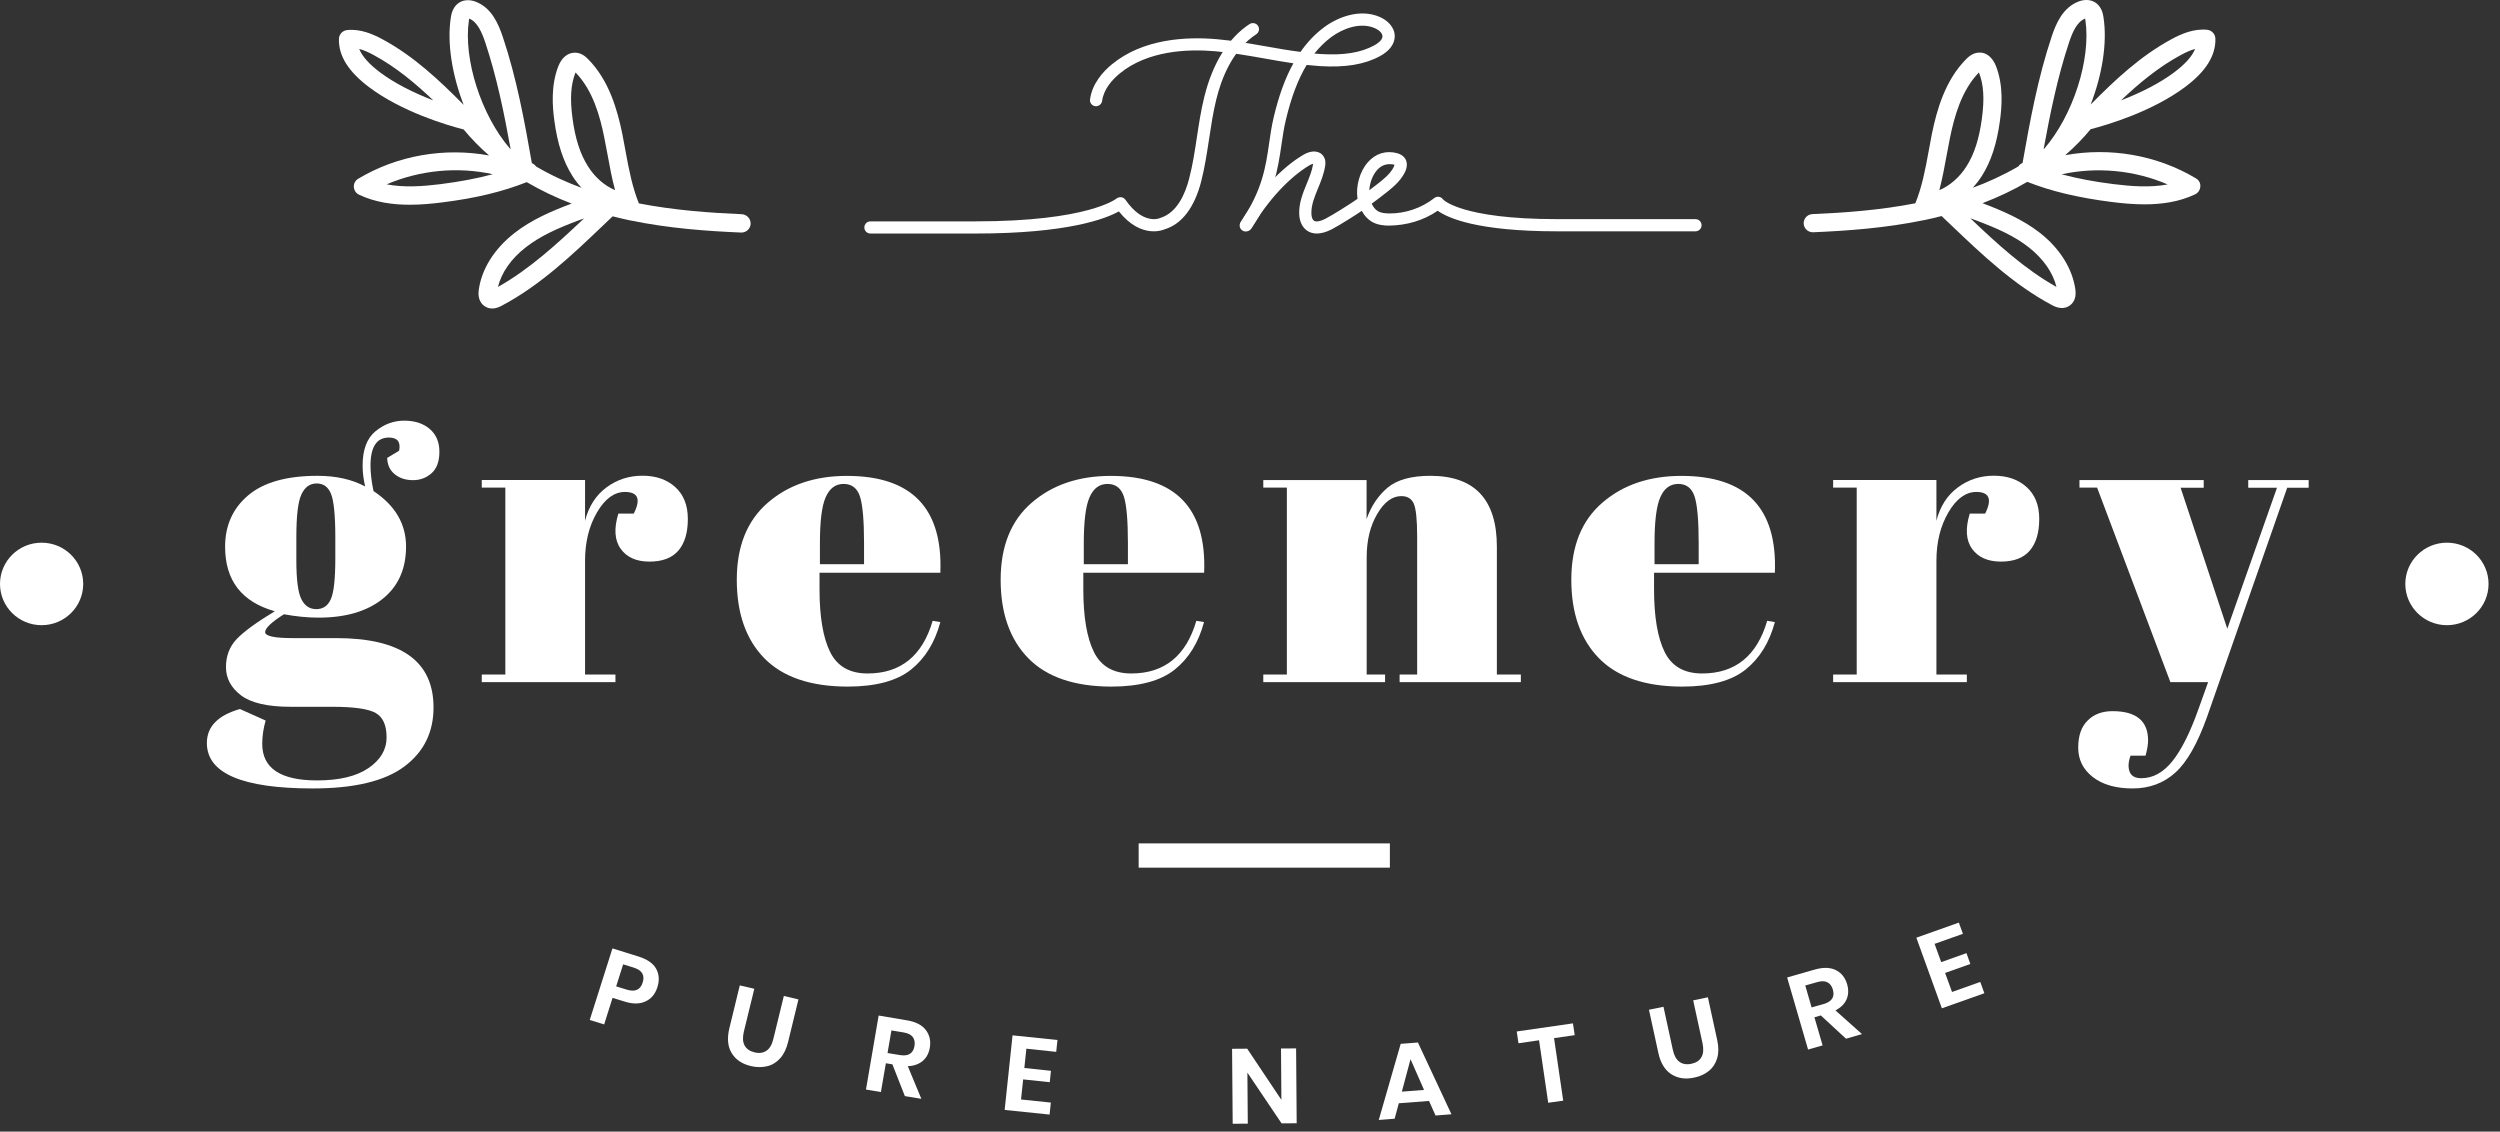 <svg width="95" height="43" viewBox="0 0 95 43" fill="none" xmlns="http://www.w3.org/2000/svg">
<rect x="0" y="0" width="95" height="43" fill="#333333" stroke="none"/>
<path d="M14.712 17.402L15.167 17.127C15.234 16.793 15.101 16.627 14.778 16.627C14.312 16.627 14.079 16.983 14.079 17.692C14.079 17.971 14.116 18.294 14.193 18.661C15.019 19.208 15.43 19.913 15.43 20.768C15.43 21.624 15.13 22.288 14.534 22.762C13.938 23.235 13.127 23.47 12.109 23.47C11.686 23.47 11.246 23.426 10.79 23.342C10.313 23.643 10.076 23.87 10.076 24.021C10.076 24.171 10.424 24.248 11.116 24.248H12.779C15.241 24.248 16.474 25.126 16.474 26.881C16.474 27.828 16.104 28.577 15.36 29.131C14.615 29.685 13.456 29.961 11.883 29.961C9.202 29.961 7.861 29.384 7.861 28.235C7.861 27.611 8.28 27.182 9.117 26.943L10.094 27.38C10.005 27.692 9.965 27.989 9.965 28.268C9.965 29.193 10.661 29.656 12.049 29.656C12.897 29.656 13.549 29.498 14.004 29.186C14.46 28.874 14.69 28.485 14.69 28.022C14.69 27.56 14.553 27.251 14.275 27.093C13.997 26.936 13.445 26.858 12.623 26.858H11.046C10.168 26.858 9.539 26.712 9.157 26.422C8.776 26.132 8.587 25.772 8.587 25.35C8.587 24.924 8.724 24.568 8.994 24.285C9.265 23.999 9.75 23.646 10.442 23.228C9.183 22.872 8.554 22.057 8.554 20.776C8.554 19.968 8.846 19.318 9.431 18.823C10.016 18.327 10.898 18.081 12.068 18.081C12.771 18.081 13.375 18.217 13.875 18.485C13.808 18.195 13.779 17.93 13.779 17.696C13.779 17.093 13.941 16.657 14.267 16.389C14.593 16.121 14.956 15.985 15.36 15.985C15.763 15.985 16.085 16.091 16.33 16.301C16.574 16.51 16.697 16.8 16.697 17.163C16.697 17.53 16.6 17.802 16.404 17.978C16.208 18.154 15.971 18.246 15.697 18.246C15.419 18.246 15.193 18.173 15.012 18.03C14.819 17.879 14.723 17.674 14.712 17.402ZM11.261 20.423V21.293C11.261 22.013 11.323 22.505 11.449 22.762C11.575 23.019 11.764 23.147 12.02 23.147C12.275 23.147 12.46 23.022 12.571 22.769C12.686 22.516 12.742 21.998 12.742 21.212V20.423C12.742 19.582 12.686 19.032 12.579 18.767C12.471 18.503 12.29 18.371 12.034 18.371C11.779 18.371 11.586 18.507 11.457 18.782C11.323 19.058 11.261 19.605 11.261 20.423Z" fill="white"/>
<path d="M23.746 18.694C23.343 18.694 22.991 18.951 22.687 19.468C22.384 19.986 22.232 20.599 22.232 21.308V25.632H23.387V25.922H18.307V25.632H19.203V18.529H18.307V18.239H22.232V19.788C22.372 19.241 22.643 18.819 23.046 18.521C23.446 18.224 23.905 18.077 24.413 18.077C24.924 18.077 25.338 18.22 25.657 18.507C25.975 18.793 26.138 19.197 26.138 19.718C26.138 20.239 26.02 20.64 25.779 20.922C25.538 21.201 25.175 21.341 24.679 21.341C24.183 21.341 23.82 21.179 23.587 20.856C23.354 20.533 23.324 20.085 23.498 19.516H24.083C24.361 18.969 24.246 18.694 23.746 18.694Z" fill="white"/>
<path d="M29.046 25.015C28.346 24.299 27.998 23.305 27.998 22.031C27.998 20.757 28.391 19.78 29.179 19.101C29.964 18.422 30.968 18.084 32.182 18.084C34.645 18.084 35.83 19.311 35.733 21.763H31.142V22.394C31.142 23.448 31.279 24.244 31.549 24.784C31.819 25.324 32.293 25.592 32.967 25.592C34.226 25.592 35.052 24.924 35.441 23.591L35.733 23.639C35.526 24.413 35.156 25.015 34.619 25.445C34.082 25.874 33.275 26.091 32.201 26.091C30.797 26.087 29.746 25.728 29.046 25.015ZM31.157 21.44H32.834V20.651C32.834 19.78 32.782 19.186 32.678 18.866C32.575 18.551 32.367 18.389 32.06 18.389C31.749 18.389 31.523 18.558 31.375 18.896C31.227 19.233 31.157 19.817 31.157 20.647V21.44Z" fill="white"/>
<path d="M39.077 25.015C38.377 24.299 38.025 23.305 38.025 22.031C38.025 20.757 38.418 19.78 39.207 19.101C39.992 18.422 40.995 18.084 42.21 18.084C44.672 18.084 45.857 19.311 45.757 21.763H41.166V22.394C41.166 23.448 41.303 24.244 41.573 24.784C41.843 25.324 42.317 25.592 42.987 25.592C44.246 25.592 45.072 24.924 45.461 23.591L45.753 23.639C45.546 24.413 45.176 25.015 44.639 25.445C44.102 25.874 43.295 26.091 42.221 26.091C40.825 26.087 39.777 25.728 39.077 25.015ZM41.184 21.44H42.861V20.651C42.861 19.78 42.81 19.186 42.706 18.866C42.602 18.551 42.395 18.389 42.087 18.389C41.776 18.389 41.551 18.558 41.403 18.896C41.254 19.233 41.184 19.817 41.184 20.647V21.44Z" fill="white"/>
<path d="M48.005 18.243H51.93V19.726C52.104 19.23 52.371 18.834 52.726 18.533C53.085 18.232 53.626 18.081 54.355 18.081C56.036 18.081 56.881 18.98 56.881 20.776V25.632H57.792V25.922H53.185V25.632H53.852V20.387C53.852 19.74 53.807 19.326 53.722 19.135C53.637 18.947 53.478 18.852 53.252 18.852C52.904 18.852 52.596 19.08 52.334 19.531C52.067 19.983 51.934 20.533 51.934 21.176V25.632H52.633V25.922H48.005V25.632H48.901V18.529H48.005V18.243Z" fill="white"/>
<path d="M60.762 25.015C60.062 24.299 59.71 23.305 59.71 22.031C59.71 20.757 60.102 19.78 60.891 19.101C61.676 18.422 62.68 18.084 63.894 18.084C66.357 18.084 67.542 19.311 67.445 21.763H62.854V22.394C62.854 23.448 62.991 24.244 63.261 24.784C63.531 25.324 64.005 25.592 64.679 25.592C65.938 25.592 66.764 24.924 67.153 23.591L67.445 23.639C67.238 24.413 66.868 25.015 66.331 25.445C65.794 25.874 64.987 26.091 63.913 26.091C62.513 26.087 61.461 25.728 60.762 25.015ZM62.872 21.44H64.55V20.651C64.55 19.78 64.498 19.186 64.394 18.866C64.29 18.551 64.083 18.389 63.776 18.389C63.465 18.389 63.239 18.558 63.091 18.896C62.943 19.233 62.872 19.817 62.872 20.647V21.44Z" fill="white"/>
<path d="M75.099 18.694C74.699 18.694 74.343 18.951 74.04 19.468C73.736 19.986 73.584 20.599 73.584 21.308V25.632H74.74V25.922H69.659V25.632H70.555V18.529H69.659V18.239H73.584V19.788C73.725 19.241 73.995 18.819 74.399 18.521C74.799 18.224 75.258 18.077 75.765 18.077C76.276 18.077 76.691 18.22 77.009 18.507C77.328 18.793 77.491 19.197 77.491 19.718C77.491 20.239 77.372 20.64 77.132 20.922C76.895 21.201 76.528 21.341 76.032 21.341C75.539 21.341 75.173 21.179 74.939 20.856C74.706 20.533 74.677 20.085 74.851 19.516H75.436C75.71 18.969 75.595 18.694 75.099 18.694Z" fill="white"/>
<path d="M79.02 18.533V18.243H83.741V18.533H82.863L84.637 23.892L86.526 18.533H85.433V18.243H87.729V18.533H86.914L83.871 27.233C83.511 28.243 83.112 28.951 82.667 29.355C82.223 29.759 81.678 29.961 81.038 29.961C80.397 29.961 79.894 29.814 79.523 29.524C79.153 29.234 78.972 28.863 78.972 28.412C78.972 27.96 79.09 27.615 79.331 27.38C79.568 27.141 79.883 27.024 80.275 27.024C81.175 27.024 81.627 27.395 81.627 28.136C81.627 28.298 81.593 28.492 81.53 28.716H80.96C80.871 28.962 80.864 29.168 80.927 29.329C80.993 29.491 81.138 29.572 81.367 29.572C81.812 29.572 82.208 29.355 82.556 28.918C82.904 28.481 83.234 27.817 83.549 26.925L83.908 25.922H82.475L79.69 18.529H79.02V18.533Z" fill="white"/>
<path d="M47.339 8.797C47.294 8.797 47.25 8.786 47.209 8.757C47.102 8.687 47.076 8.544 47.146 8.437C47.968 7.24 48.101 6.326 48.227 5.442C48.275 5.122 48.32 4.792 48.401 4.454C48.594 3.639 48.838 2.964 49.149 2.406C48.772 2.351 48.394 2.284 48.027 2.218C47.424 2.112 46.798 2.002 46.179 1.947C45.109 1.855 43.606 1.925 42.547 2.795C42.277 3.019 41.94 3.378 41.88 3.837C41.862 3.962 41.743 4.05 41.621 4.036C41.495 4.021 41.403 3.903 41.421 3.779C41.503 3.173 41.917 2.718 42.255 2.442C43.436 1.473 45.061 1.389 46.224 1.488C46.861 1.543 47.498 1.657 48.112 1.763C48.542 1.84 48.979 1.917 49.42 1.972C49.679 1.598 49.979 1.286 50.316 1.036C50.853 0.636 51.693 0.324 52.43 0.644C52.708 0.765 53.004 1.022 53 1.385C52.997 1.671 52.8 1.936 52.445 2.13C51.852 2.453 51.13 2.571 50.157 2.512C49.99 2.501 49.819 2.486 49.653 2.468C49.323 3.015 49.064 3.705 48.861 4.561C48.786 4.876 48.742 5.181 48.694 5.508C48.557 6.444 48.416 7.413 47.535 8.698C47.487 8.764 47.413 8.797 47.339 8.797ZM49.945 2.035C50.023 2.042 50.105 2.046 50.182 2.053C51.06 2.108 51.704 2.005 52.219 1.726C52.312 1.675 52.534 1.539 52.534 1.381C52.534 1.253 52.389 1.132 52.241 1.069C51.682 0.831 51.023 1.088 50.59 1.407C50.353 1.583 50.142 1.793 49.945 2.035Z" fill="white"/>
<path d="M50.037 8.874C49.874 8.874 49.752 8.823 49.663 8.76C49.485 8.636 49.381 8.415 49.37 8.136C49.355 7.718 49.507 7.343 49.656 6.98C49.759 6.727 49.859 6.488 49.896 6.242C49.896 6.235 49.896 6.231 49.9 6.224C49.867 6.231 49.822 6.246 49.77 6.275C49 6.73 48.174 7.619 47.567 8.654C47.5 8.764 47.36 8.801 47.249 8.738C47.138 8.676 47.1 8.533 47.163 8.423C47.811 7.321 48.696 6.371 49.533 5.879C49.852 5.691 50.163 5.721 50.303 5.956C50.389 6.092 50.363 6.246 50.355 6.312C50.307 6.613 50.196 6.888 50.085 7.156C49.948 7.487 49.822 7.802 49.833 8.122C49.837 8.25 49.874 8.349 49.929 8.386C50.007 8.441 50.17 8.415 50.366 8.313C50.563 8.21 50.755 8.089 50.948 7.971L51.04 7.912C51.225 7.799 51.403 7.681 51.585 7.556C51.514 7.079 51.666 6.514 51.985 6.158C52.277 5.831 52.67 5.71 53.088 5.82C53.221 5.857 53.325 5.923 53.388 6.014C53.484 6.158 53.484 6.345 53.388 6.543C53.203 6.918 52.855 7.182 52.551 7.417L52.444 7.501C52.34 7.582 52.233 7.663 52.125 7.74C52.173 7.843 52.248 7.96 52.362 8.026C52.459 8.081 52.588 8.107 52.781 8.111C53.399 8.118 54.014 7.909 54.503 7.527C54.554 7.487 54.614 7.468 54.68 7.479C54.743 7.49 54.799 7.523 54.836 7.578C54.836 7.578 55.502 8.327 59.172 8.327H64.426C64.556 8.327 64.66 8.43 64.66 8.559C64.66 8.687 64.556 8.79 64.426 8.79H59.172C56.128 8.79 55.014 8.283 54.632 8.008C54.088 8.382 53.447 8.566 52.777 8.573C52.588 8.573 52.344 8.551 52.129 8.426C51.977 8.335 51.844 8.195 51.748 8.012C51.599 8.111 51.451 8.21 51.3 8.302L51.207 8.36C51.007 8.485 50.803 8.61 50.596 8.72C50.366 8.834 50.185 8.874 50.037 8.874ZM52.81 6.238C52.621 6.238 52.462 6.312 52.329 6.462C52.159 6.653 52.051 6.947 52.033 7.23C52.07 7.2 52.111 7.171 52.148 7.141L52.259 7.057C52.536 6.844 52.825 6.624 52.962 6.345C52.984 6.297 52.988 6.268 52.988 6.26C52.929 6.242 52.87 6.238 52.81 6.238Z" fill="white"/>
<path d="M37.077 8.874H33.078C32.948 8.874 32.845 8.771 32.845 8.643C32.845 8.514 32.948 8.412 33.078 8.412H37.077C41.35 8.412 42.409 7.556 42.42 7.549C42.472 7.505 42.539 7.49 42.602 7.494C42.669 7.501 42.728 7.538 42.765 7.589C43.442 8.566 44.065 8.298 44.087 8.283C44.735 8.085 45.042 7.358 45.19 6.778C45.324 6.264 45.405 5.728 45.483 5.207C45.56 4.704 45.638 4.186 45.764 3.68C46.079 2.402 46.671 1.448 47.482 0.915C47.59 0.846 47.734 0.875 47.804 0.981C47.875 1.088 47.845 1.231 47.738 1.301C46.838 1.888 46.412 2.978 46.216 3.79C46.097 4.274 46.02 4.785 45.946 5.276C45.864 5.809 45.783 6.356 45.646 6.892C45.39 7.887 44.909 8.518 44.257 8.713C44.253 8.716 43.387 9.124 42.517 8.033C42.024 8.309 40.584 8.874 37.077 8.874Z" fill="white"/>
<path d="M23.277 37.919L22.958 38.928L22.41 38.759L23.273 36.039L24.273 36.351C24.595 36.454 24.817 36.604 24.932 36.81C25.047 37.016 25.065 37.251 24.98 37.515C24.898 37.776 24.747 37.955 24.528 38.054C24.31 38.157 24.043 38.157 23.732 38.058L23.277 37.919ZM24.421 37.339C24.465 37.203 24.462 37.085 24.406 36.99C24.354 36.894 24.243 36.821 24.073 36.766L23.68 36.645L23.414 37.482L23.806 37.603C24.128 37.706 24.332 37.618 24.421 37.339Z" fill="white"/>
<path d="M28.664 37.574L28.267 39.2C28.216 39.417 28.223 39.593 28.293 39.725C28.364 39.857 28.49 39.945 28.671 39.989C28.852 40.033 29.001 40.011 29.127 39.927C29.249 39.843 29.338 39.692 29.389 39.472L29.786 37.846L30.341 37.978L29.945 39.604C29.882 39.861 29.782 40.066 29.641 40.221C29.5 40.375 29.338 40.474 29.145 40.518C28.953 40.562 28.749 40.562 28.534 40.511C28.197 40.43 27.956 40.268 27.805 40.019C27.653 39.773 27.623 39.457 27.716 39.072L28.112 37.445L28.664 37.574Z" fill="white"/>
<path d="M34.385 41.652L33.911 40.444L33.663 40.404L33.474 41.498L32.907 41.402L33.389 38.59L34.47 38.774C34.799 38.829 35.036 38.95 35.181 39.141C35.325 39.328 35.377 39.552 35.333 39.813C35.296 40.026 35.207 40.195 35.062 40.316C34.918 40.437 34.729 40.507 34.496 40.514L35.011 41.755L34.385 41.652ZM33.726 40.015L34.192 40.092C34.514 40.147 34.703 40.033 34.751 39.747C34.773 39.611 34.751 39.501 34.688 39.409C34.622 39.321 34.507 39.262 34.34 39.233L33.874 39.156L33.726 40.015Z" fill="white"/>
<path d="M39.002 39.85L38.925 40.584L39.936 40.691L39.891 41.124L38.88 41.017L38.799 41.781L39.932 41.898L39.884 42.354L38.177 42.177L38.477 39.343L40.184 39.52L40.136 39.971L39.002 39.85Z" fill="white"/>
<path d="M49.274 42.684L48.7 42.688L47.401 40.76L47.416 42.699L46.842 42.702L46.819 39.854L47.393 39.85L48.693 41.795L48.678 39.843L49.252 39.839L49.274 42.684Z" fill="white"/>
<path d="M54.303 41.836L53.155 41.924L52.996 42.511L52.393 42.559L53.226 39.666L53.881 39.615L55.155 42.342L54.551 42.39L54.303 41.836ZM54.114 41.417L53.6 40.25L53.27 41.483L54.114 41.417Z" fill="white"/>
<path d="M59.772 38.888L59.839 39.336L59.054 39.449L59.402 41.825L58.832 41.905L58.484 39.53L57.702 39.644L57.636 39.196L59.772 38.888Z" fill="white"/>
<path d="M63.212 38.257L63.567 39.89C63.615 40.111 63.697 40.261 63.819 40.349C63.938 40.437 64.093 40.463 64.275 40.423C64.456 40.386 64.582 40.301 64.656 40.169C64.73 40.041 64.741 39.865 64.697 39.648L64.341 38.014L64.9 37.897L65.256 39.531C65.311 39.788 65.311 40.015 65.252 40.213C65.193 40.412 65.089 40.573 64.938 40.694C64.786 40.819 64.6 40.904 64.382 40.948C64.045 41.021 63.752 40.977 63.508 40.819C63.264 40.661 63.097 40.39 63.016 40.004L62.66 38.37L63.212 38.257Z" fill="white"/>
<path d="M70.148 39.471L69.192 38.587L68.948 38.657L69.259 39.725L68.707 39.883L67.911 37.144L68.963 36.843C69.285 36.751 69.552 36.759 69.763 36.865C69.977 36.971 70.118 37.151 70.192 37.405C70.251 37.61 70.244 37.801 70.17 37.974C70.096 38.146 69.955 38.286 69.748 38.396L70.755 39.295L70.148 39.471ZM68.841 38.282L69.296 38.154C69.611 38.062 69.729 37.882 69.648 37.603C69.611 37.471 69.54 37.379 69.444 37.328C69.344 37.276 69.215 37.273 69.055 37.32L68.6 37.449L68.841 38.282Z" fill="white"/>
<path d="M73.514 35.867L73.766 36.561L74.725 36.219L74.873 36.63L73.914 36.972L74.177 37.695L75.25 37.313L75.406 37.743L73.791 38.315L72.821 35.632L74.436 35.059L74.591 35.485L73.514 35.867Z" fill="white"/>
<path d="M52.815 32.049H43.269V32.971H52.815V32.049Z" fill="white"/>
<path d="M28.187 8.14C26.987 8.088 25.636 7.993 24.277 7.729C24.029 7.112 23.899 6.451 23.773 5.754C23.733 5.53 23.692 5.306 23.647 5.085C23.462 4.186 23.148 3.048 22.34 2.24C22.274 2.174 22.103 2.002 21.852 2.002C21.848 2.002 21.848 2.002 21.844 2.002C21.574 2.002 21.348 2.189 21.218 2.512C20.929 3.25 20.992 4.05 21.066 4.59C21.185 5.467 21.403 6.135 21.752 6.686C21.855 6.851 21.974 7.002 22.1 7.138C21.559 6.939 20.966 6.675 20.37 6.326C20.33 6.267 20.274 6.223 20.211 6.201C19.933 4.608 19.633 2.975 19.108 1.407C18.93 0.875 18.671 0.302 18.093 0.071C17.871 -0.017 17.652 -0.014 17.478 0.082C17.197 0.24 17.149 0.552 17.13 0.673C16.982 1.657 17.186 2.864 17.619 3.984C16.701 3.059 15.731 2.138 14.538 1.495C14.179 1.301 13.701 1.088 13.19 1.143C13.016 1.161 12.883 1.304 12.879 1.48C12.864 2.127 13.242 2.725 14.035 3.32C15.268 4.241 16.934 4.744 17.619 4.92C17.908 5.269 18.23 5.599 18.585 5.908C16.893 5.599 15.101 5.9 13.613 6.792C13.501 6.859 13.438 6.98 13.446 7.104C13.453 7.229 13.527 7.343 13.642 7.398C14.253 7.688 14.916 7.78 15.571 7.78C16.001 7.78 16.427 7.74 16.827 7.688C18.089 7.53 19.108 7.281 20.015 6.921C20.544 7.229 21.111 7.505 21.722 7.736C20.978 8.015 20.2 8.345 19.545 8.859C18.785 9.454 18.304 10.217 18.193 11.014C18.137 11.403 18.323 11.579 18.437 11.649C18.526 11.704 18.619 11.723 18.704 11.723C18.871 11.723 19.015 11.646 19.074 11.613C20.541 10.834 21.752 9.678 22.922 8.562L23.281 8.22C23.496 8.276 23.707 8.323 23.921 8.371C23.929 8.375 23.936 8.375 23.947 8.375C25.417 8.679 26.873 8.782 28.161 8.837C28.165 8.837 28.172 8.837 28.176 8.837C28.361 8.837 28.517 8.69 28.524 8.507C28.532 8.312 28.38 8.151 28.187 8.14ZM14.453 2.758C14.035 2.446 13.768 2.149 13.649 1.859C13.846 1.91 14.035 2.002 14.209 2.097C15.046 2.549 15.779 3.162 16.467 3.815C15.675 3.511 14.968 3.143 14.453 2.758ZM21.866 2.762C21.866 2.758 21.866 2.758 21.87 2.754C22.533 3.433 22.803 4.428 22.962 5.225C23.007 5.442 23.047 5.662 23.088 5.882C23.17 6.326 23.251 6.781 23.373 7.226C22.973 7.057 22.607 6.741 22.34 6.315C22.048 5.853 21.859 5.273 21.755 4.494C21.655 3.749 21.689 3.217 21.866 2.762ZM17.819 0.768C17.823 0.743 17.826 0.721 17.83 0.706C18.141 0.831 18.315 1.238 18.441 1.616C18.878 2.931 19.16 4.311 19.404 5.669C19.396 5.662 19.389 5.658 19.382 5.651C18.286 4.381 17.601 2.248 17.819 0.768ZM16.738 6.998C16.086 7.079 15.364 7.134 14.694 7.005C15.949 6.466 17.393 6.326 18.723 6.62C18.134 6.781 17.478 6.903 16.738 6.998ZM18.922 10.904C19.056 10.357 19.426 9.828 19.978 9.399C20.529 8.969 21.177 8.679 21.977 8.378C22.051 8.353 22.122 8.323 22.192 8.301C21.181 9.256 20.13 10.225 18.922 10.904Z" fill="white"/>
<path d="M83.452 6.781C81.963 5.889 80.175 5.588 78.479 5.897C78.834 5.588 79.156 5.258 79.445 4.909C80.13 4.733 81.793 4.23 83.03 3.309C83.822 2.718 84.2 2.116 84.185 1.469C84.181 1.297 84.048 1.15 83.874 1.132C83.356 1.08 82.882 1.293 82.526 1.484C81.334 2.127 80.364 3.044 79.445 3.973C79.879 2.853 80.082 1.649 79.934 0.665C79.916 0.548 79.871 0.232 79.586 0.074C79.412 -0.021 79.194 -0.025 78.971 0.063C78.394 0.295 78.135 0.867 77.96 1.4C77.438 2.964 77.138 4.601 76.857 6.194C76.79 6.216 76.739 6.264 76.698 6.323C76.102 6.671 75.509 6.936 74.969 7.134C75.094 6.994 75.209 6.844 75.313 6.682C75.661 6.132 75.879 5.464 75.998 4.586C76.072 4.047 76.135 3.246 75.846 2.508C75.717 2.182 75.476 1.983 75.213 1.998C74.961 2.002 74.791 2.174 74.724 2.237C73.913 3.048 73.599 4.182 73.413 5.082C73.369 5.306 73.328 5.53 73.287 5.754C73.162 6.451 73.032 7.108 72.784 7.725C71.425 7.989 70.073 8.085 68.874 8.136C68.681 8.143 68.533 8.305 68.54 8.496C68.548 8.683 68.703 8.826 68.888 8.826C68.892 8.826 68.9 8.826 68.903 8.826C70.192 8.771 71.647 8.668 73.117 8.364C73.124 8.364 73.132 8.36 73.139 8.36C73.354 8.316 73.565 8.265 73.78 8.21L74.135 8.547C75.305 9.663 76.516 10.82 77.983 11.598C78.042 11.631 78.186 11.704 78.353 11.704C78.438 11.704 78.531 11.686 78.62 11.631C78.734 11.561 78.92 11.389 78.864 10.999C78.753 10.207 78.272 9.439 77.513 8.845C76.857 8.334 76.079 8.004 75.335 7.721C75.942 7.49 76.509 7.218 77.038 6.91C77.946 7.27 78.968 7.512 80.234 7.674C80.634 7.725 81.06 7.765 81.489 7.765C82.141 7.765 82.808 7.674 83.415 7.384C83.53 7.328 83.607 7.215 83.611 7.09C83.626 6.969 83.563 6.848 83.452 6.781ZM82.859 2.097C83.034 2.005 83.222 1.91 83.415 1.859C83.296 2.149 83.026 2.446 82.608 2.758C82.093 3.143 81.386 3.511 80.597 3.815C81.289 3.158 82.026 2.549 82.859 2.097ZM78.623 1.616C78.749 1.234 78.92 0.831 79.234 0.706C79.238 0.721 79.242 0.743 79.245 0.768C79.464 2.248 78.779 4.381 77.679 5.654C77.672 5.658 77.664 5.665 77.657 5.669C77.905 4.311 78.186 2.931 78.623 1.616ZM73.976 5.882C74.017 5.662 74.058 5.442 74.102 5.225C74.265 4.432 74.535 3.437 75.198 2.754C75.198 2.758 75.198 2.758 75.202 2.762C75.38 3.213 75.413 3.749 75.313 4.498C75.209 5.273 75.024 5.853 74.728 6.319C74.465 6.737 74.095 7.057 73.695 7.226C73.813 6.778 73.895 6.323 73.976 5.882ZM78.146 10.904C76.935 10.225 75.883 9.259 74.872 8.294C74.943 8.32 75.017 8.345 75.091 8.375C75.894 8.676 76.542 8.966 77.09 9.395C77.642 9.828 78.012 10.357 78.146 10.904ZM80.327 6.998C79.582 6.906 78.931 6.781 78.342 6.624C79.671 6.33 81.119 6.466 82.371 7.009C81.704 7.134 80.982 7.079 80.327 6.998Z" fill="white"/>
<path d="M1.581 23.757C2.454 23.757 3.162 23.055 3.162 22.189C3.162 21.323 2.454 20.622 1.581 20.622C0.708 20.622 0 21.323 0 22.189C0 23.055 0.708 23.757 1.581 23.757Z" fill="white"/>
<path d="M92.984 23.757C93.857 23.757 94.565 23.055 94.565 22.189C94.565 21.323 93.857 20.622 92.984 20.622C92.11 20.622 91.402 21.323 91.402 22.189C91.402 23.055 92.11 23.757 92.984 23.757Z" fill="white"/>
</svg>
